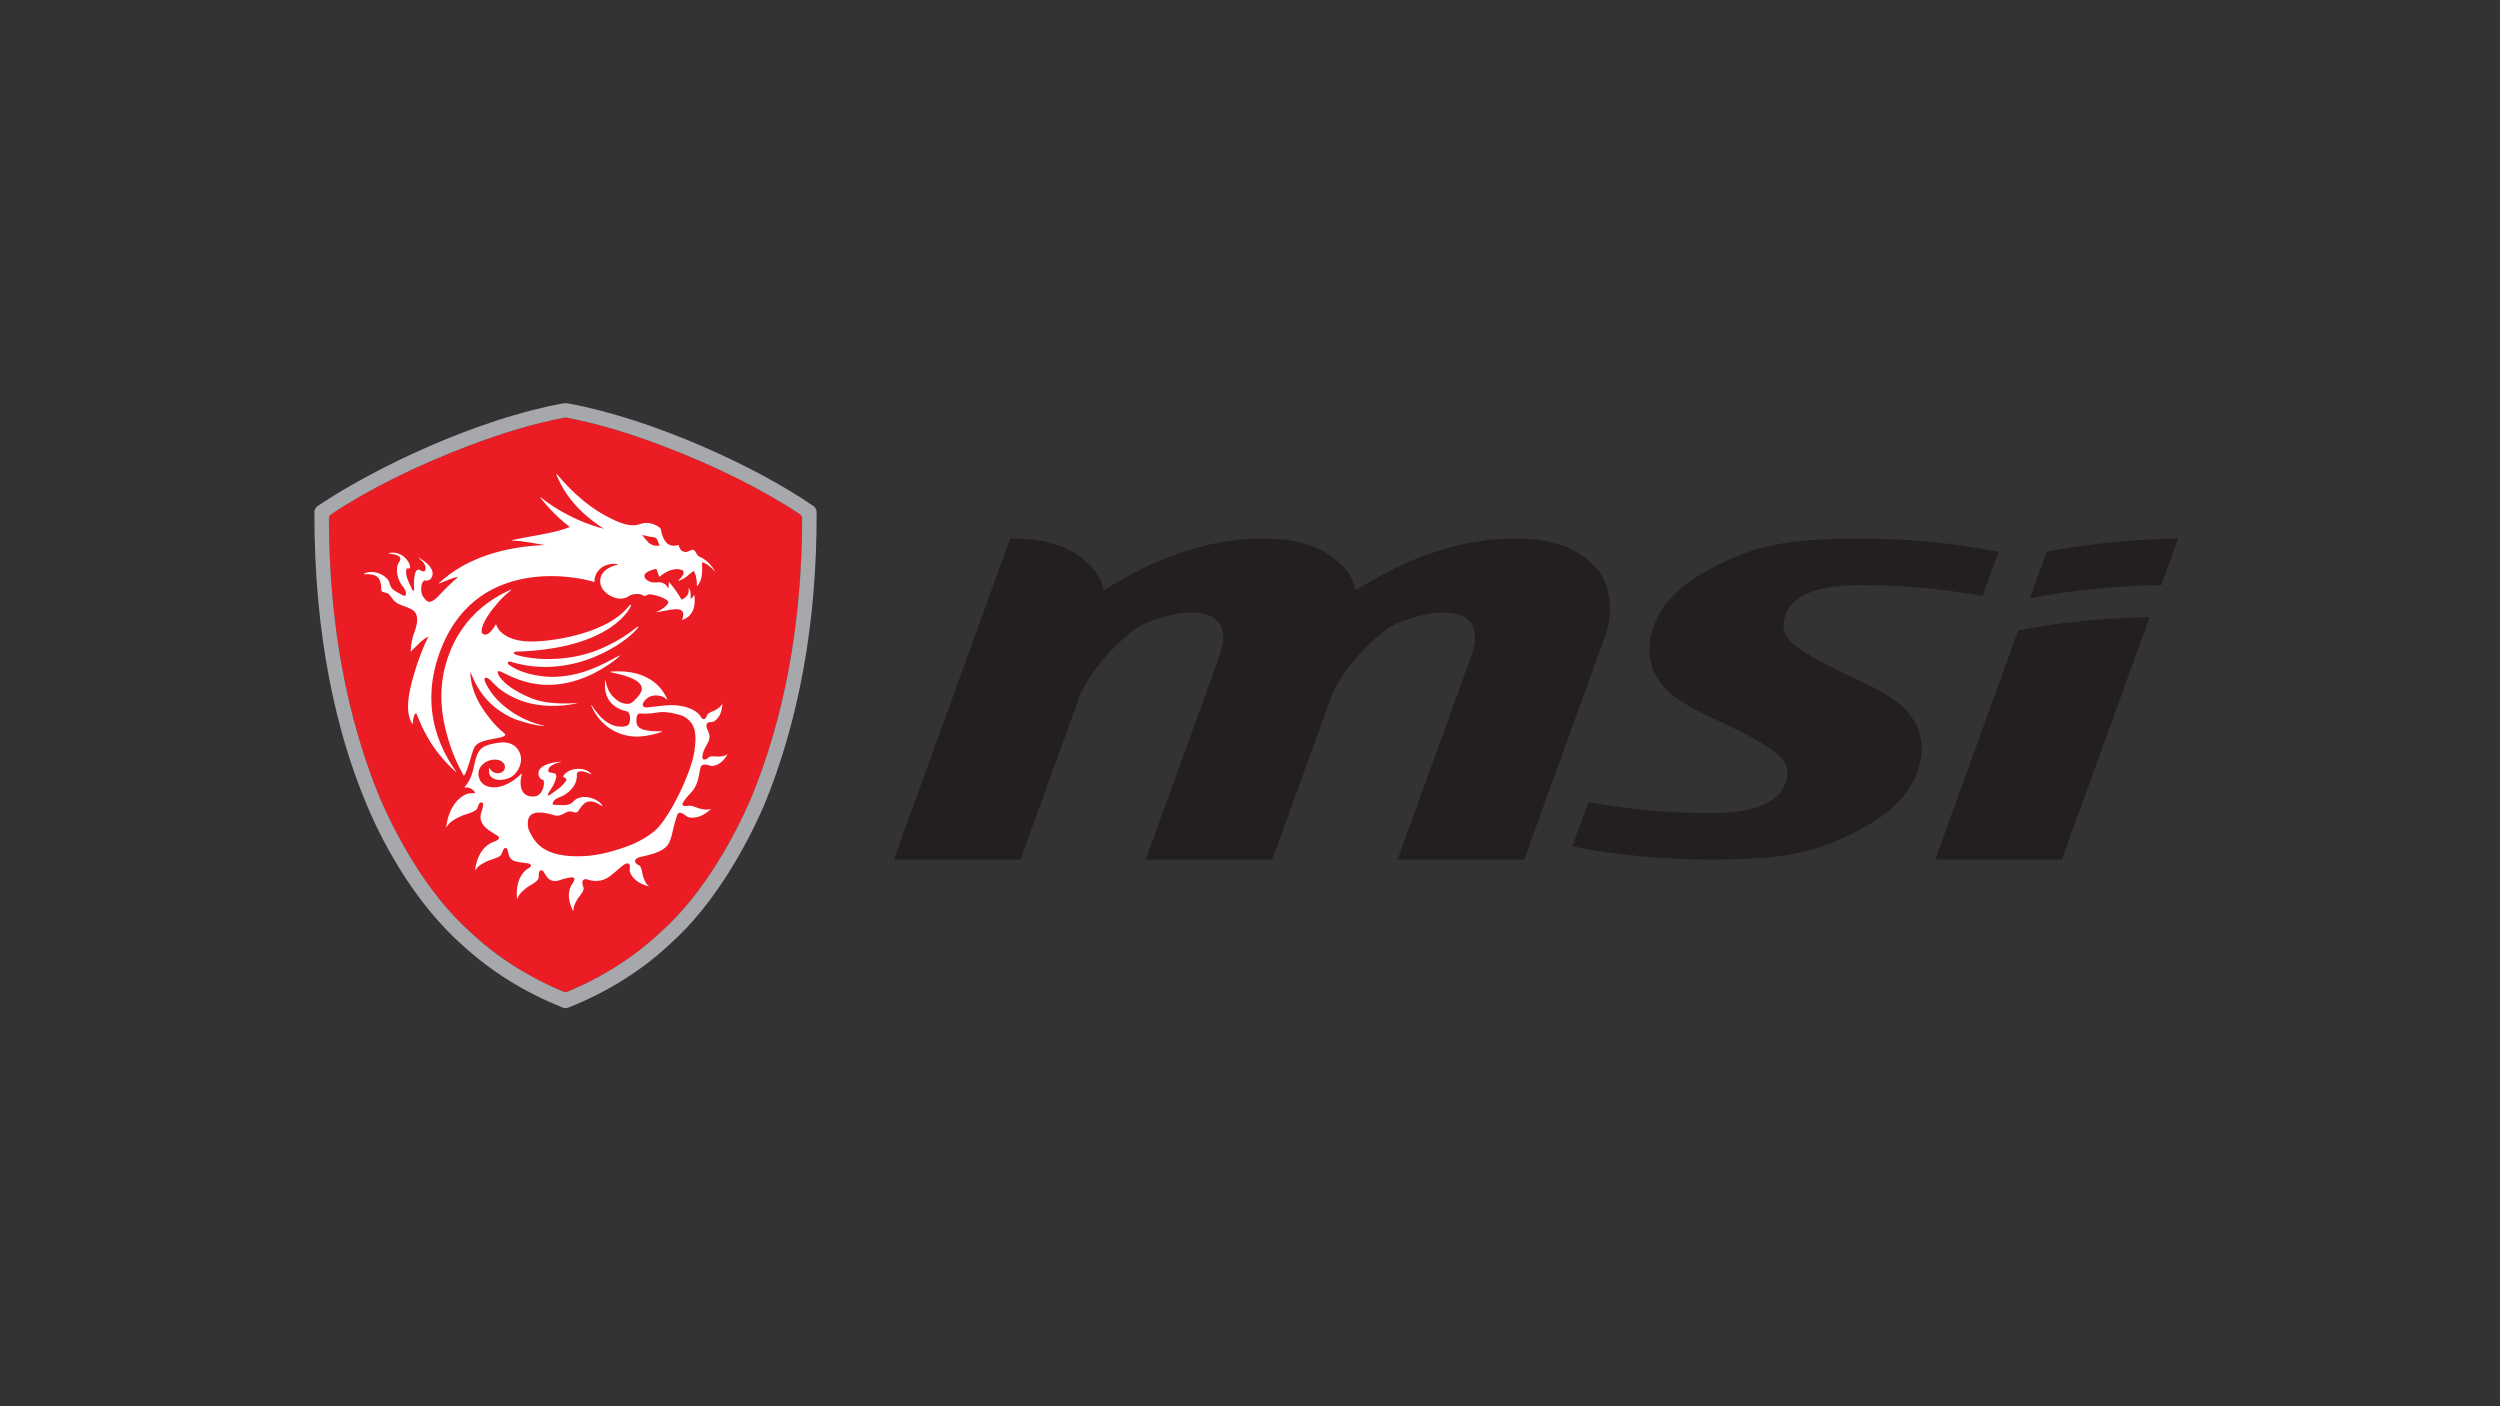 <?xml version="1.0" encoding="UTF-8"?>
<svg id="LOGO" xmlns="http://www.w3.org/2000/svg" viewBox="0 0 1250 703">
  <rect x="0" y="0" width="1250" height="703" fill="#333333" stroke="none"/>
  <defs>
    <style>
      .cls-1 {
        fill: #ec1c24;
      }

      .cls-1, .cls-2, .cls-3, .cls-4 {
        stroke-width: 0px;
      }

      .cls-2 {
        fill: #a6a8ab;
      }

      .cls-3 {
        fill: #231f20;
        fill-rule: evenodd;
      }

      .cls-4 {
        fill: #fff;
      }
    </style>
  </defs>
  <path id="msi-corporate_identity-logo-black-cmyk" class="cls-3" d="M1030.882,429.814l43.955-121.213s-32.859,0-65.711,6.592l-41.553,114.621h63.309ZM1023.378,275.867l-8.435,23.275c33.059-6.594,65.709-6.594,65.709-6.594l8.441-23.277s-32.855,0-65.715,6.596M794.2,401.044c19.762,3.606,40.139,5.492,60.94,5.492h.008c21.357,0,36.857-4.758,38.531-19.268.816-6.9-5.707-11.869-17.662-18.457-13.676-7.551-25.174-11.316-37.053-19.268-11.885-7.955-17.01-20.463-12.998-33.715,4.67-15.48,15.539-24.449,32.103-32.916,19.424-9.912,34.803-13.643,72.264-13.643,23.582,0,46.654,2.281,68.982,6.596l-8.045,22.162c-19.771-3.602-40.135-5.481-60.938-5.481-21.367,0-36.873,4.766-38.549,19.264-.797,6.916,5.709,11.893,17.678,18.473,13.666,7.539,25.176,11.305,37.053,19.26,11.896,7.951,17.01,20.459,13.006,33.723-4.68,15.453-15.56,24.438-32.121,32.908-19.418,9.916-34.803,13.639-72.252,13.639h-.008c-23.582,0-46.654-2.281-68.971-6.604l8.031-22.166ZM698.765,429.814l36.666-101.139c12.232-33.721-32.645-21.395-42.67-13.646-7.875,6.078-22.225,19.947-27.512,34.5l-29.105,80.285h-63.311l36.662-101.139c12.221-33.721-32.639-21.395-42.67-13.646-7.877,6.078-22.242,19.947-27.523,34.516l-29.094,80.27h-63.318l58.211-160.543c20.16,0,31.066,4.639,40.232,13.654,3.344,3.293,5.432,7.561,6.576,12.107,11.879-7.184,22.377-12.564,29.441-15.322,13.166-5.16,29.52-10.447,49.69-10.439,20.152,0,31.061,4.639,40.215,13.654,3.361,3.293,5.453,7.561,6.594,12.107,11.873-7.184,22.381-12.564,29.445-15.322,13.154-5.16,29.52-10.447,49.678-10.439,20.164,0,31.068,4.639,40.228,13.654,9.15,8.975,8.94,25.395,5.627,34.498l-40.748,112.391h-63.314Z"/>
  <g>
    <path class="cls-1" d="M399.932,257.12c-18.323-12.27-42.726-24.348-68.451-34.123-17.781-6.762-33.291-11.364-48.215-14.155-.169-.029-.337-.042-.504-.041-.167-.001-.335.012-.504.041-14.924,2.791-30.434,7.394-48.215,14.155-25.725,9.775-50.128,21.853-68.451,34.123-.713.475-1.145,1.27-1.145,2.115.173,52.533,8.72,99.075,25.607,140.042,7.077,16.265,22.328,46.504,45.118,66.758,12.955,12.262,29.05,22.529,46.684,29.825.297.111.601.169.906.181.305-.013.609-.07.906-.181,17.635-7.296,33.729-17.563,46.684-29.825,22.79-20.254,38.041-50.493,45.118-66.758,16.887-40.967,25.434-87.509,25.607-140.042,0-.845-.432-1.64-1.145-2.115Z"/>
    <path class="cls-2" d="M406.674,252.985c-28.214-19.448-79.772-43.372-122.535-51.263-1.157-.205-1.744-.189-2.759,0-41.813,7.617-92.534,31.17-122.536,51.263-.888.551-1.64,1.936-1.64,3.016-.163,61.636,10.904,110.274,26.217,146.526,9.799,23.37,25.839,50.279,46.905,69.277,15.583,14.3,31.419,23.966,51.054,32.02.792.315,2.009.304,2.759,0,20.811-8.244,37.984-19.644,51.059-32.02,21.315-18.959,37.257-47.124,46.901-69.277,17.244-41.846,26.388-90.859,26.22-146.526-.004-1.128-.701-2.42-1.645-3.016ZM375.47,399.277c-7.077,16.265-22.328,46.504-45.118,66.758-12.955,12.262-29.05,22.529-46.684,29.825-.297.111-.601.169-.906.181-.305-.013-.609-.07-.906-.181-17.635-7.296-33.729-17.563-46.684-29.825-22.79-20.254-38.041-50.493-45.118-66.758-16.887-40.967-25.434-87.509-25.607-140.042,0-.845.432-1.64,1.145-2.115,18.323-12.27,42.726-24.348,68.451-34.123,17.781-6.762,33.291-11.364,48.215-14.155.169-.029.337-.042.504-.041.167-.001.335.012.504.041,14.924,2.791,30.434,7.394,48.215,14.155,25.726,9.775,50.128,21.853,68.451,34.123.713.475,1.145,1.27,1.145,2.115-.173,52.533-8.72,99.075-25.607,140.042Z"/>
    <g>
      <path class="cls-4" d="M227.961,385.693c-4.533-6.733-20.477-29.515-6.981-62.398,19.252-46.903,71.3-34.139,76.201-32.227-.045-4.394,2.782-7.879,7.339-8.882,1.476-.325,2.64-.306,3.941-.21.376.027.55.272.255.348-4.998,1.297-8.83,3.924-8.604,8.601.202,4.404,4.735,7.552,8.494,8.235l-.013.002s2.981.641,5.151-.706c.049-.021.074-.049.109-.072.594-.347,1.122-.731,1.874-.956,1.558-.489,3.143-.611,4.759-.226.469.103,1.308.835,2.058.792.497-.026,1.222-.799,1.908-.82,2.97-.096,9.499,2.26,9.684,3.803.132,1.107-1.609,2.413-2.495,3.081-1.051.795-2.021,1.322-3.23,1.836-.293.124-.13.207-.028.195,5.235-.644,14.588-4.013,13.11,2.289-.138.605-.319,1.116-.434,1.456-.018.052-.012.164.13.114,5.097-1.764,6.715-6.254,6.009-12.298-.01-.085-.105-.114-.148-.042-.407.685-1.17,1.542-1.69,1.907.001-.008.001-.027-.008-.053-.012-1.715.116-4.239-.965-5.433-.042-.047-.108.008-.097.077.476,3.118-1.202,4.649-3.498,5.734-1.824-3.154-3.955-6.155-6.189-8.768-.06-.069-.178-.016-.179.08-.016.988-.044,2.103-.278,2.985-.018.072-.102.096-.125.039-.697-1.744-2.127-2.751-3.896-2.99-1.182-.164-2.475.226-3.876.004-1.802-.277-3.899-1.577-4.027-2.969-.232-2.244,3.837-3.298,5.881-3.837.489,1.042,1.019,2.539,1.46,3.872.067.206.148.124.191.09,1.905-1.476,4.873-3.675,8.614-3.795.909-.024,2.968.345,3.277.99.735,1.507-1.112,3.308-1.734,3.885-1.112,1.034-.591.924-.53.908,3.402-.926,5.032-3.213,7.413-4.894,1.236,1.612,1.744,4.997,1.624,7.428-.007.119.145.181.225.095,2.549-2.755,2.62-7.021,2.368-11.856,2.628.865,4.457,2.402,6.217,4.404.185.211.293.159.16-.07-1.521-2.611-3.464-4.695-5.777-6.139-.887-.559-2.04-.858-2.717-1.522-.611-.601-1.37-2.731-2.172-2.869-1.042-.192-2.378.974-3.625,1.062-2.146.151-3.319-1.335-3.741-3.466-5.249,1.49-7.281-1.765-8.487-5.694-.206-.7-.206-1.624-.529-2.388-.399-.916-2.476-1.885-3.563-2.306-1.491-.574-3.277-.828-4.974-.559-1.519.246-2.666.991-4.451,1.089-4.298.242-8.812-1.859-12.29-3.574-14.372-7.084-24.239-19.249-26.604-21.974-.297-.342-.353-.083-.262.148,5.41,13.703,15.654,21.916,23.726,27.14,0,0-16.471-3.631-31.61-15.742-.194-.155-.439-.237-.103.205,1.631,2.146,6.962,8.739,14.586,14.557l.165.102c-7.846,3.168-19.421,4.439-28.742,6.519-.407.09-.536.267-.185.27,5.107.067,12.091,1.54,16.296,2.227-.045.008-.085.018-.131.025v-.008c-21.315.846-39.766,7.031-52.672,18.966-.171.157-.054.307.171.22,3.098-1.195,5.978-2.601,9.453-3.429-3.187,2.912-6.351,5.891-9.287,9.065,0,0,.001-.009,0-.007-4.252,4.724-6.086,4.351-8.152,1.172-1.595-1.781-1.579-7.214.547-8.37,2.603.825,4.322-1.465,4.019-3.864-.449-3.446-4.334-5.856-6.683-7.428-.256-.173-.407-.131-.236.047,1.198,1.243,2.935,2.483,3.357,4.319.176.758.133,2.217-.634,2.431-1.215.347-1.925-.993-3.111-.809-1.035.165-1.518,1.979-1.728,3.235-.216,1.245-.346,3.321-.275,4.774.034.781.318,2-.275,2.606-.707-.349-.866-1.278-1.184-1.977-1.134-2.493-3.1-5.848-2.284-9.178.505-.192,1.463.061,1.826-.27.163-2.07-1.309-3.989-2.648-5.309-1.766-1.744-5.169-2.961-8.011-2.184-.129.035-.177.153-.063.171,2.025.314,5.849.724,5.883,2.733.018.788-.925,1.88-1.183,2.518-1.486,3.692.215,8.415,2.004,10.795,1.037,1.384,2.521,2.666,1.643,5.22-1.143-.059-2.213-.852-3.28-1.434-1.524-.847-3.121-1.645-3.841-2.973-.775-1.445-.829-2.936-1.822-4.048-2.472-2.783-7.733-4.763-11.735-2.667-.136.071-.118.219.024.215,3.253-.088,6.221.224,7.518,2.357.59.981.969,2.637,1.094,4.143.044.584-.125,1.393.18,1.886.533.875,2.16.72,3.107,1.259,1.275.736,2.037,2.723,3.463,3.961.345.3.796.659,1.188.894,2.183,1.315,6.726,2.272,8.488,4.047,2.643,2.664,1.295,7.175.286,10.108-1.127,2.86-1.89,6.048-2.005,9.764-.004.132.142.251.218.177,2.549-2.478,5.136-5.635,8.628-7.426-3.013,6.097-5.604,13.124-7.663,20.509-1.79,6.389-4.385,17.004-.38,23.105.062.095.214.083.226-.015.25-2.102.312-4.391,1.706-5.372,2.475,5.883,6.705,17.674,19.757,29.42.222.2.337.093.134-.21ZM324.448,268.276c1.23.279,2.681.244,3.325.608,1.232.724,1.24,2.479,2.04,3.895-4.884.808-6.475-2.72-8.797-5.291.811.062,2.076.481,3.432.788Z"/>
      <path class="cls-4" d="M256.08,331.089c30.529,8.982,56.945-9.833,62.523-16.758.892-1.106.593-1.32-.269-.644-5.342,4.194-9.074,6.452-14.905,9.312-22.279,10.923-45.694,5.134-46.407,3.787-.572-1.087,1.605-.972,1.605-.972,47.611-1.58,56.923-22.346,56.883-23.192-.029-.738-.811.12-.811.12-12.49,16.084-44.665,17.85-44.665,17.85-8.376.714-15.324-.584-19.535-4.548-.999-.938-1.975-2.426-2.459-3.785-.021-.062-.128-.062-.161-.001-.665,1.233-1.397,2.218-2.483,3.474-1.161,1.343-2.779,2.023-3.867,1.276-3.429-2.356,5.82-15.443,13.206-21.243.368-.289,1.344-1.199.818-.991-23.113,10.105-30.226,28.471-32.787,37.69-1.318,4.714-2.104,10.108-2.104,15.565,0,5.627.755,10.959,1.917,15.829,2.274,9.566,5.03,16.241,9.12,23.711.245.448.341.197.403.105,1.284-1.873,1.819-4.294,2.596-6.523.877-2.509,1.499-5.803,2.733-7.856,2.903-4.82,18.782-3.588,14.443-6.919-1.259-.963-2.447-2.098-3.564-3.236-2.191-2.247-4.249-4.915-6.11-7.559-3.563-5.064-6.585-11.122-7.076-18.937-.018-.31.183-.364.298-.08,4.22,10.449,10.232,17.363,20.212,22.216,3.1,1.506,11.128,3.893,15.995,4.245.479.035.47-.13.036-.229-11.688-2.632-23.436-10.681-28.276-20.167,0,0-1.969-3.137-.758-3.721,1.214-.584,3.3,2.007,5.265,3.889,3.779,3.616,9.45,6.607,14.927,8.286,7.312,2.257,17.439,2.531,25.487.568.269-.065.269-.163.005-.143-7.789.573-16.209.12-21.88-2.084-14.209-5.523-18.504-12.544-17.392-13.764,1.483-1.624,18.007,14.208,45.099,2.308,4.659-2.047,11.697-6.207,15.454-9.726.358-.337.206-.561-.028-.433-9.149,4.927-17.895,9.797-31.189,10.59-5.556.338-16.1-.772-23.262-5.559-1.069-.714-1.557-1.185-1.136-1.726.558-.721,2.1-.026,2.1-.026Z"/>
      <path class="cls-4" d="M363.623,377.14c-1.181.957-2.893,1.075-4.68,1.149-.613.021-2.577-.324-3.794-.025-.265.063-.491.189-.686.352-.008.004-.014.004-.018.01-.004.003-.008.006-.012.01l-.002.002c-2.157,1.964-3.439,1.148-3.26-.316.196-1.608.311-1.943.812-3.215.799-1.998,2.174-3.559,2.647-5.584.456-1.931-.32-3.362-1.002-4.941-.361-.83-1.472-3.698,2.323-3.57.013,0,.019-.012.029-.014.396-.025.814-.152,1.243-.442,2.551-1.734,3.791-4.819,3.955-8.428.012-.204-.085-.291-.152-.134-.608,1.391-2.077,2.287-3.626,3.176-.534.301-2.434.898-3.376,1.723-.308.267-.48.615-.554.992-1.06,2.653-2.361,1.52-2.562,1.204-.923-1.465-2.007-2.72-3.395-3.595-3.478-2.196-8.931-3.246-13.879-2.849-2.326.189-4.656.421-6.924.722-1.058.143-2.116.266-3.168.361-4.333.126-1.345-4.771,2.26-5.728,3.099-.821,6.144.227,7.648,1.793.155.162.311.211.237.025-1.346-3.407-7.389-15.662-28.337-14.003-.278.022-.364.19-.124.247,4.384,1.043,8.621,1.864,12.456,4.004,1.243.696,3.732,2.499,3.153,5.108-.438,1.968-3.776,5.509-5.272,6.327-1.579.863-3.812.354-5.576-.425-3.807-2.261-6.498-5.679-7.169-10.941-.012-.08-.117-.287-.153-.021-1.175,8.803,3.443,13.97,10.667,15.521,1.967.456,1.872,4.011,1.453,5.724-.501,2.039-3.522,2.194-5.882,1.864-2.544-.346-4.458-1.459-5.929-2.515-3.033-2.182-5.184-5.077-7.004-7.894-.258-.398-.467-.395-.309-.005,1.766,4.339,4.725,8.084,8.229,10.69,3.847,2.857,9.513,5.189,15.963,4.766,3.991-.264,7.656-1.118,10.916-2.286.291-.104.269-.323-.036-.323-4.887-.018-10.898-.049-12.242-3.33-.466-1.139-.719-5.857,1.684-5.59,4.245.474,6.9-.444,10.453-.675,2.969-.191,7.265.753,9.704,1.543,2.499.809,4.421,2.497,5.629,4.271,2.467,3.625,1.935,9.841,1.004,15.023-.831,4.643-2.546,8.899-4.107,12.773-3.344,8.33-10.027,20.976-15.329,25.642-6.397,5.391-14.347,8.509-23.638,10.884-3.736.946-7.942,1.711-11.961,1.884-9.524.421-17.21-.902-22.264-5.393-2.329-2.082-4.135-4.973-5.474-8.276-1.518-7.739,2.728-9.921,13.037-6.758,3.264,1.003,5.384-1.917,7.762-1.974,1.227-.027,2.136.821,3.283.543.755-.186,1.417-1.612,2.096-2.52.674-.902,1.522-1.846,2.375-2.339,2.988-1.715,6.053.3,8.19,1.565.199.117.372-.021.257-.191-2.21-3.26-8.206-5.601-12.827-3.347-.99.479-1.841,1.748-3.011,2.429-1.861,1.065-4.346.77-6.749.625-.826-.046-1.732.196-2.376-.356.618-3.089,3.568-3.188,5.742-4.504,3.143-1.892,6.159-4.753,6.484-9.262.047-.595-.209-1.456.276-2.067.448-.578,1.578-.659,2.641-.541,1.551.167,3.074,1.03,4.291,1.439.297.122-.426-.647-.733-.898-4.077-3.341-11.536-1.764-13.318,1.885-.291.562,1.41.694,1.555,1.441.152.856-1.052,2.041-1.647,2.7-1.616,1.749-3.142,2.744-4.923,3.956-.901.602-1.679,1.638-2.743,1.527.537-2.138,1.682-2.981,2.65-4.856.632-1.241,2.249-4.499,1.369-5.85-.55-.828-3.226-.382-3.653-1.345-.35-.778.299-1.787.723-2.248,1.147-1.226,3.374-1.972,5.506-2.457.237-.055.12-.145-.195-.13-3.634.177-9.198,1.378-10.595,4.121-1.014,1.97-.116,4.779,2.095,5.034.854,2.746-.75,7.749-4.381,8.179-4.896.58-8.534-2.611-6.484-11.116.017-.069.006-.324-.191-.205-.191.117-.388.32-.519.439-.294.258-.54.56-.825.809-3.358,2.976-10.434,7.533-16.663,4.61-1.145-.532-2.35-1.888-2.775-2.814-2.924-6.355,3.782-10.901,8.816-10.021,2.159.379,4.147,1.952,3.691,4.18-.357,1.745-1.993,2.532-3.564,2.521-.793-.01-2.108-.314-2.929-1.058-1.006-.912-1.169-1.893-1.268-1.552-1.679,7.574,8.694,6.983,12.373,3.418,3.39-3.284,4.81-8.53,1.929-12.668-1.686-2.416-4.528-3.817-8.388-3.523-3.189.243-7.612,1.23-9.559,2.736-2.75,2.114-3.386,6.486-4.203,10.037-1.52,6.599-4.003,8.829-4.552,9.567-.077.106-.008.206.168.18.698-.106,2.613-.189,4.44,1.608,2.286,2.245-1.737.416-4.429,2.066-.014.008-.025.018-.038.025-.052.027-.102.047-.152.076-5.212,2.9-8.134,8.628-9.081,15.545-.054.394.117.574.273.287,1.413-2.581,4.395-4.049,7.534-5.491,1.081-.486,4.85-1.313,6.808-2.733.77-.56,1.199-1.372,1.35-2.268.001-.006.003-.01.005-.015.513-2.045,2.492-2.278,2.419-.408-.111,2.817-2.159,5.016-.911,8.275,1.3,3.415,4.923,5.083,8.024,7.1.676.441,2.365,1.802-2.5,3.386-.051.017-.101.034-.15.049-.062.021-.111.04-.176.06-.139.043-.245.101-.333.167-.084.042-.165.063-.252.11-4.406,2.454-6.882,7.297-7.678,13.146-.048.334.099.489.229.243,1.194-2.181,3.716-3.423,6.376-4.64.911-.415,4.099-1.113,5.754-2.314.581-.423.929-1.015,1.09-1.676,0,0,.004-.006.005-.01,1.381-3.981,2.618-2.16,2.841-.998.244,1.258.512,2.518,1.187,3.551,1.61,2.445,5.399,2.148,8.944,2.781,1.262.232,2.683,1.249-.238,2.743-.007.004-.001.014-.007.018-.287.154-.573.344-.857.598-3.63,3.266-4.922,8.374-4.416,14.065.03.324.198.44.273.183.655-2.317,2.771-4.032,5.019-5.759.771-.586,3.626-1.931,4.93-3.423.504-.576.689-1.285.655-2.014.002-.008.015-.006.014-.014-.188-3.811,1.826-3.149,2.434-2.173,1.071,1.725,1.918,3.634,4.146,4.417,2.117.727,3.884-.308,5.662-.811,1.353-.384,2.787-.641,4.106-.816,2.273-.299,1.503,1.876.272,3.484-.044.054-.089.106-.13.165-.025.032-.049.064-.073.093-.017.021-.012.043-.022.065-.086.132-.175.256-.251.409-1.834,3.718-1.24,8.144.954,12.466.124.25.293.285.271.057-.215-2.028.91-4.048,2.135-6.112.424-.704,2.247-2.666,2.806-4.249.155-.444.149-.891.043-1.319-.003-.025.008-.046-.003-.071-.019-.043-.028-.078-.046-.119-.022-.067-.046-.133-.074-.199-1.33-3.533.639-4.139,2.237-3.584,2.827.979,5.749.912,8.123,0,2.324-.887,3.916-2.41,5.758-3.89.942-.755,3.615-3.462,5.284-4.044,1.404-.49,2.238.295,1.843,2.755-.004.015.007.025.005.041-.083.485-.039,1.028.208,1.632,1.419,3.469,4.775,5.726,9.022,6.828.242.065.372-.025.202-.147-1.506-1.073-2.199-3.043-2.863-5.113-.226-.71-.461-3.125-1.2-4.45-.13-.232-.304-.415-.494-.572-.029-.055-.082-.104-.171-.143-.002-.003-.004-.004-.007-.007h-.001c-.003-.001-.008-.004-.01-.005-.159-.103-.334-.18-.517-.242-2.566-1.348-1.601-3.287,1.011-3.888,5.108-1.166,10.95-2.369,13.691-5.843,1.44-1.823,2.087-4.582,2.732-7.559.529-2.412,1.163-4.726,1.919-6.899.303-.873.64-3.523,4.696-.262.004.004.009.002.013.004.375.366.89.639,1.578.758,3.695.631,7.383-1.023,10.572-4.041.181-.173.169-.33-.022-.25-1.706.708-3.747.254-5.852-.274-.727-.188-2.893-1.267-4.414-1.34-.199-.01-.388.016-.57.059-.025.003-.043-.003-.069,0-5.001.899-2.512-2.05-2.093-2.689,1.346-2.051,3.36-3.667,4.744-5.666,1.756-2.543,2.531-6.396,3.17-10.297.13-.784.646-2.819,4.7-1.494.174.096.374.159.588.204.029.012.053.018.081.029.006.002.01-.01.015-.012.24.042.496.059.784.025,3.061-.363,5.585-2.53,7.392-5.654.103-.178.061-.301-.074-.192Z"/>
    </g>
  </g>
</svg>